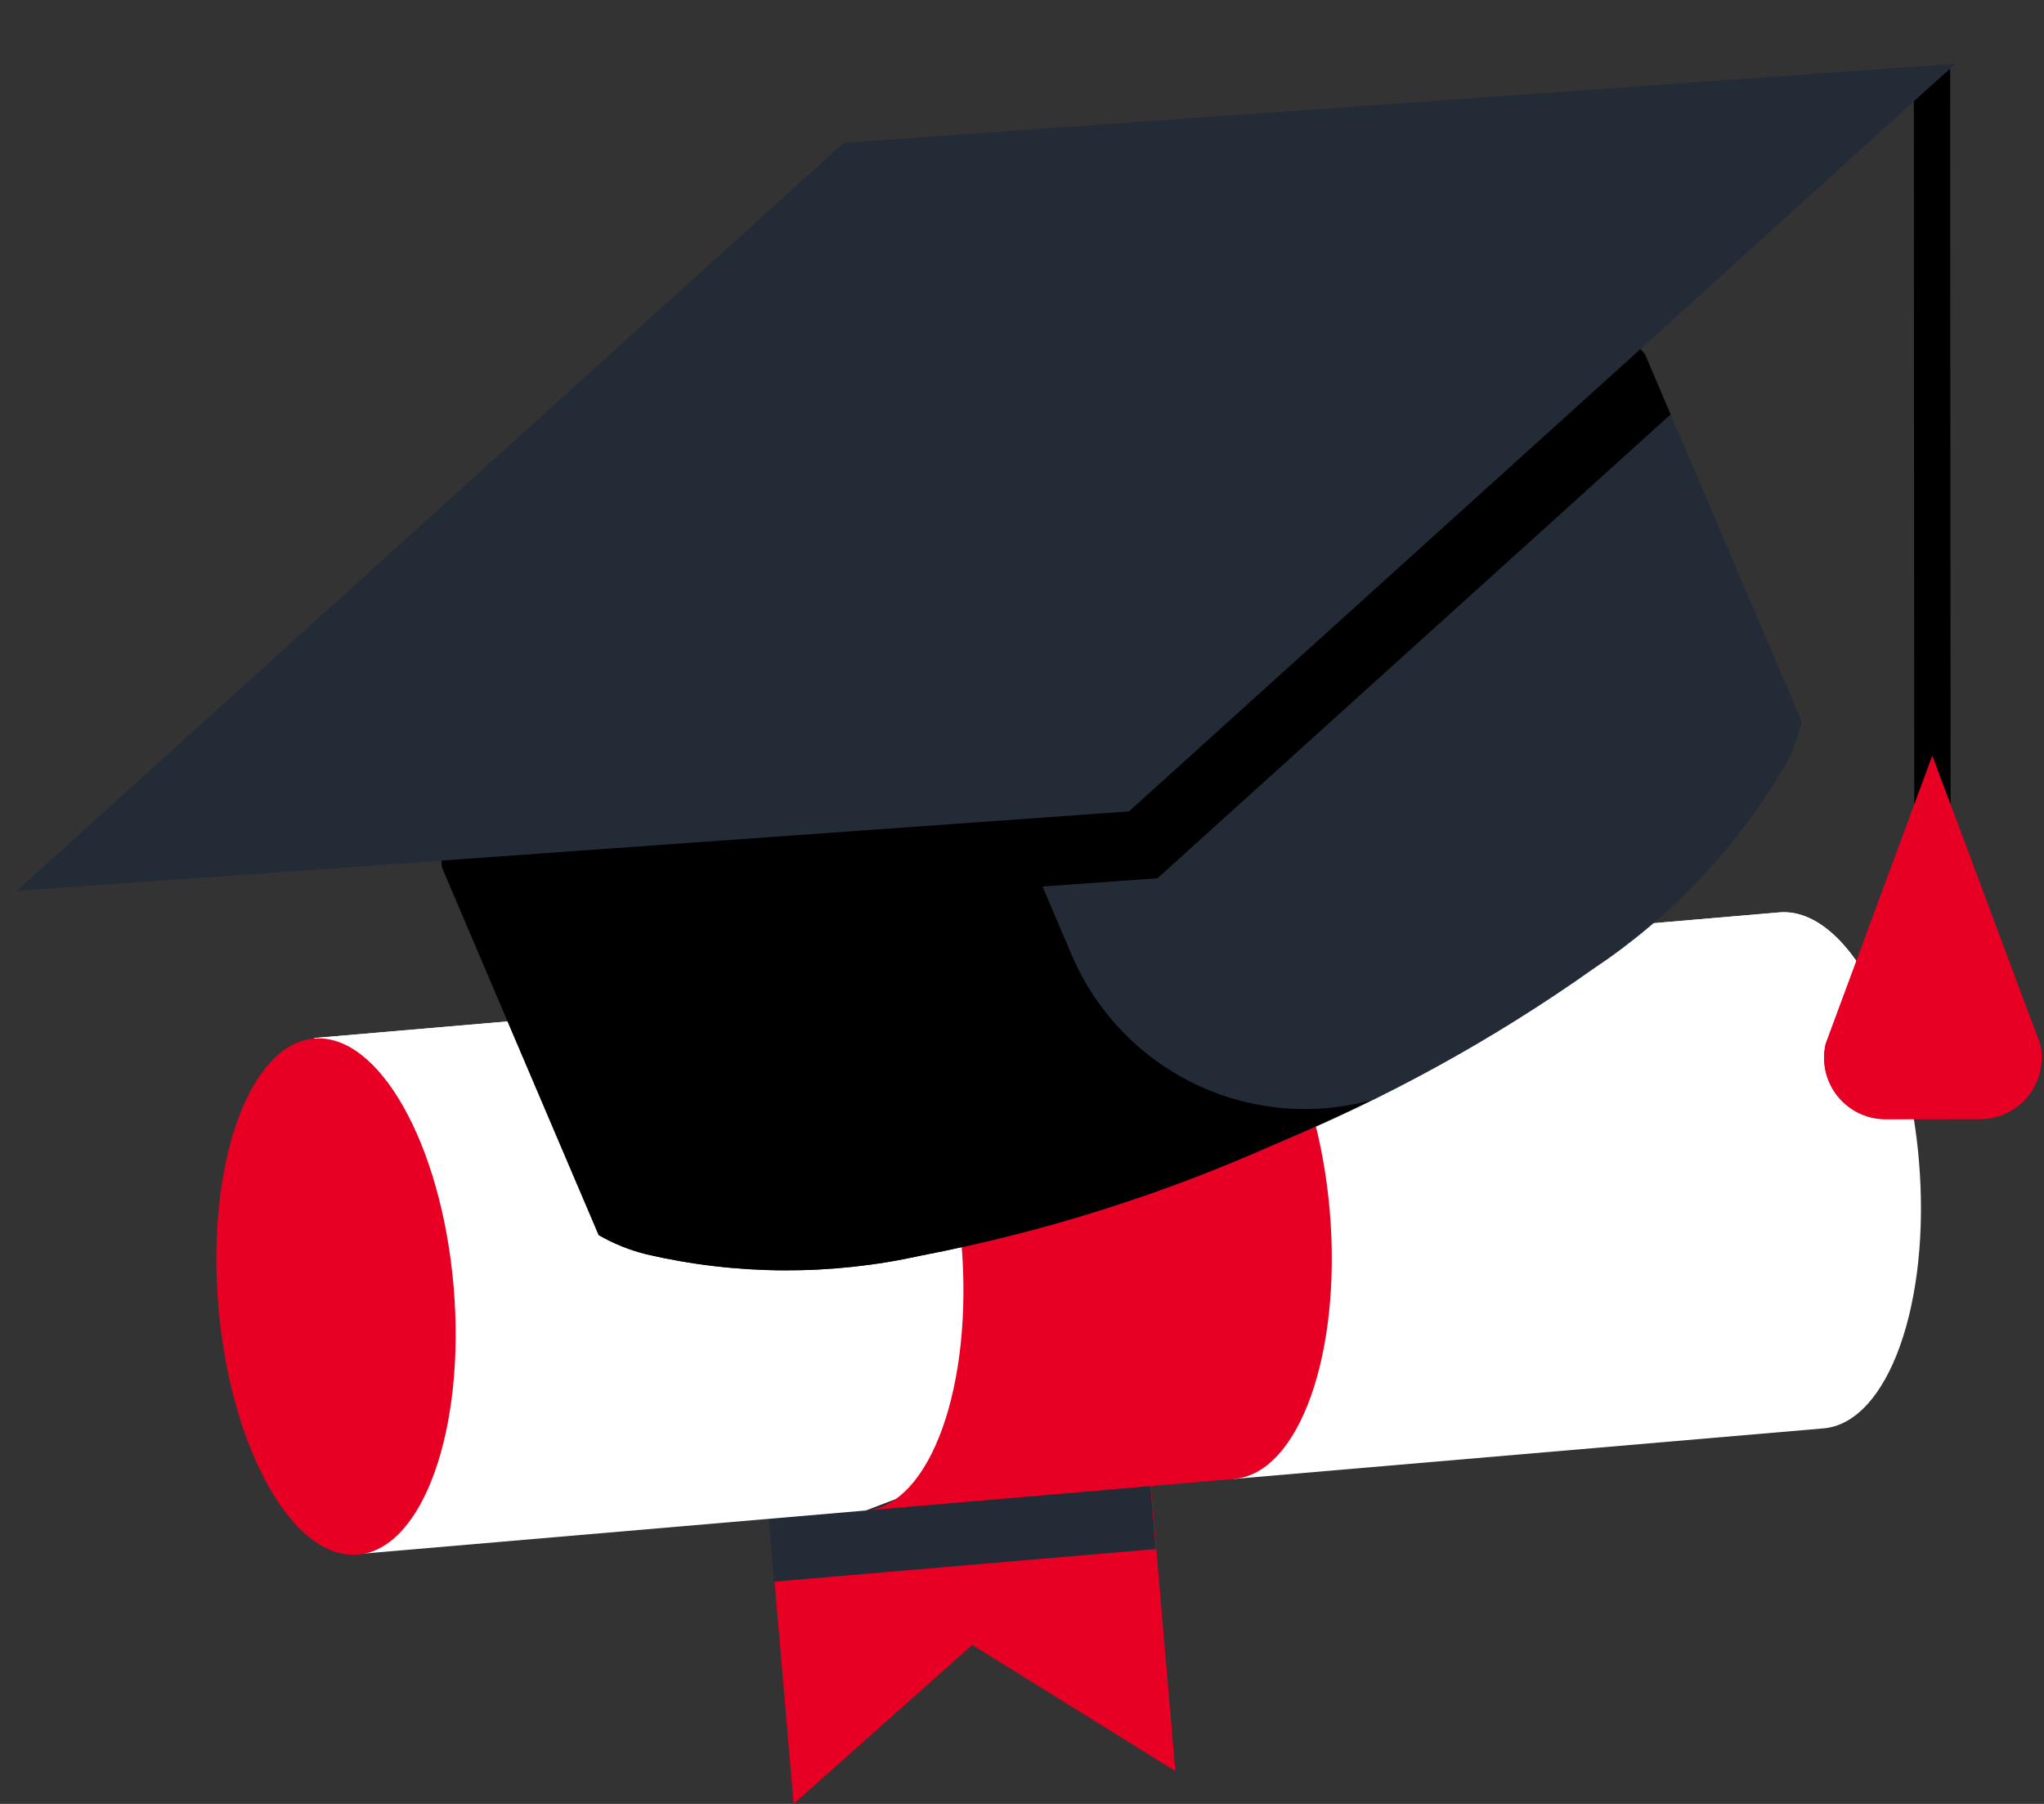 <?xml version="1.0" encoding="UTF-8"?> <svg xmlns="http://www.w3.org/2000/svg" width="68" height="60" viewBox="0 0 68 60" fill="none"><rect x="0" y="0" width="68" height="60" fill="#333333" stroke="none"/> <path d="M39.101 58.908L32.345 54.712L26.402 59.998L25.767 52.583L25.247 46.517L37.945 45.429L38.465 51.495L39.101 58.908Z" fill="#E80024"></path> <path d="M25.234 46.54L37.935 45.456L38.453 51.523L25.752 52.607L25.234 46.54Z" fill="#222B36"></path> <path d="M60.663 47.51L41.059 49.19L36.572 47.278L28.805 50.241L11.928 51.688L10.8 38.527L10.457 34.526L27.334 33.079L36.114 34.596L39.588 32.029L59.191 30.348C60.533 30.233 61.843 31.613 62.742 33.811C63.291 35.152 63.685 36.797 63.838 38.593C64.244 43.332 62.822 47.325 60.663 47.51Z" fill="white"></path> <path d="M62.743 33.811C62.408 34.012 62.051 34.132 61.679 34.165L10.8 38.527L10.457 34.526L27.334 33.079L34.664 35.291L39.588 32.029L59.191 30.348C60.533 30.233 61.844 31.613 62.743 33.811Z" fill="white"></path> <path d="M11.911 51.709C14.072 51.524 15.495 47.532 15.091 42.792C14.686 38.052 12.606 34.359 10.445 34.544C8.285 34.728 6.861 38.72 7.266 43.46C7.671 48.2 9.75 51.893 11.911 51.709Z" fill="#E80024"></path> <path d="M41.061 49.19L28.807 50.241C30.967 50.056 32.389 46.064 31.983 41.325C31.838 39.641 31.483 38.089 30.987 36.797C30.089 34.451 28.729 32.96 27.336 33.08L39.59 32.029C40.983 31.91 42.343 33.401 43.241 35.746C43.737 37.038 44.092 38.591 44.238 40.274C44.643 45.013 43.221 49.006 41.061 49.19Z" fill="#E80024"></path> <path d="M43.241 35.746L30.987 36.797C30.089 34.451 28.729 32.96 27.336 33.08L39.59 32.029C40.983 31.91 42.343 33.401 43.241 35.746Z" fill="#222B36"></path> <path d="M67.867 34.715C67.938 35.019 67.938 35.336 67.867 35.641C67.796 35.945 67.656 36.23 67.457 36.471C67.259 36.714 67.008 36.907 66.724 37.036C66.439 37.166 66.129 37.229 65.816 37.22L62.794 37.224C62.482 37.234 62.171 37.172 61.886 37.044C61.601 36.915 61.35 36.722 61.151 36.481C60.952 36.239 60.811 35.956 60.739 35.651C60.667 35.347 60.666 35.03 60.736 34.725L64.288 25.135L67.867 34.715Z" fill="#E80024"></path> <path d="M64.893 26.759L64.877 2.28L64.273 2.486L63.669 2.696L63.684 26.761L64.286 25.135L64.893 26.759Z" fill="black"></path> <path d="M67.867 34.715L67.503 33.748C67.212 34.175 66.792 34.496 66.305 34.667C65.818 34.837 65.289 34.847 64.795 34.695C64.302 34.543 63.87 34.238 63.563 33.822C63.256 33.407 63.09 32.905 63.09 32.389L64.288 25.135L60.736 34.725C60.666 35.03 60.667 35.347 60.739 35.651C60.811 35.956 60.952 36.239 61.151 36.481C61.35 36.722 61.601 36.915 61.886 37.044C62.171 37.172 62.482 37.234 62.794 37.224L65.816 37.22C66.129 37.229 66.439 37.166 66.724 37.036C67.008 36.907 67.259 36.714 67.457 36.471C67.656 36.23 67.796 35.945 67.867 35.641C67.938 35.336 67.938 35.019 67.867 34.715Z" fill="#E80024"></path> <path d="M47.075 30.814L27.063 39.349C26.449 39.611 26.163 40.321 26.425 40.934C26.687 41.548 27.397 41.834 28.011 41.572L48.023 33.037C48.637 32.775 48.922 32.065 48.66 31.451C48.398 30.837 47.688 30.552 47.075 30.814Z" fill="#7D7CDA"></path> <path d="M53.747 27.969L51.524 28.917C50.91 29.179 50.624 29.889 50.886 30.503C51.148 31.117 51.858 31.402 52.472 31.14L54.696 30.192C55.31 29.93 55.595 29.22 55.333 28.606C55.071 27.992 54.361 27.707 53.747 27.969Z" fill="#7D7CDA"></path> <path d="M30.653 41.76C27.639 42.431 24.513 42.418 21.504 41.72C20.949 41.582 20.415 41.367 19.918 41.082L14.703 28.853L14.684 28.624L37.559 26.988L54.574 11.611L54.726 11.783L59.941 24.012C59.803 24.568 59.589 25.102 59.304 25.598C57.725 28.252 55.571 30.518 53 32.229C49.668 34.588 46.078 36.559 42.301 38.106C38.569 39.762 34.662 40.988 30.653 41.76Z" fill="#222B36"></path> <path d="M28.077 4.753L65.059 2.12L64.109 2.972L54.575 11.611L37.56 26.988L14.685 28.624L0.578 29.621L28.077 4.753Z" fill="#222B36"></path> <path d="M25.036 19.19C23.965 16.675 23.779 13.872 24.507 11.237C25.234 8.603 26.834 6.293 29.043 4.684L28.077 4.753L0.578 29.621L14.685 28.624L37.56 26.988L38.28 26.338C35.59 26.82 32.815 26.375 30.41 25.077C28.004 23.779 26.11 21.703 25.036 19.19Z" fill="#222B36"></path> <path d="M54.574 11.611L37.559 26.988L14.684 28.624L14.703 28.853L19.918 41.082C20.415 41.367 20.949 41.582 21.504 41.72C24.513 42.418 27.639 42.431 30.653 41.76C34.662 40.988 38.569 39.762 42.301 38.106C43.484 37.602 44.586 37.097 45.618 36.594C43.654 37.127 41.565 36.932 39.734 36.045C37.904 35.158 36.455 33.64 35.656 31.77L34.682 29.486L38.507 29.212L55.522 13.835L55.579 13.784L54.726 11.783L54.574 11.611Z" fill="black"></path> </svg> 